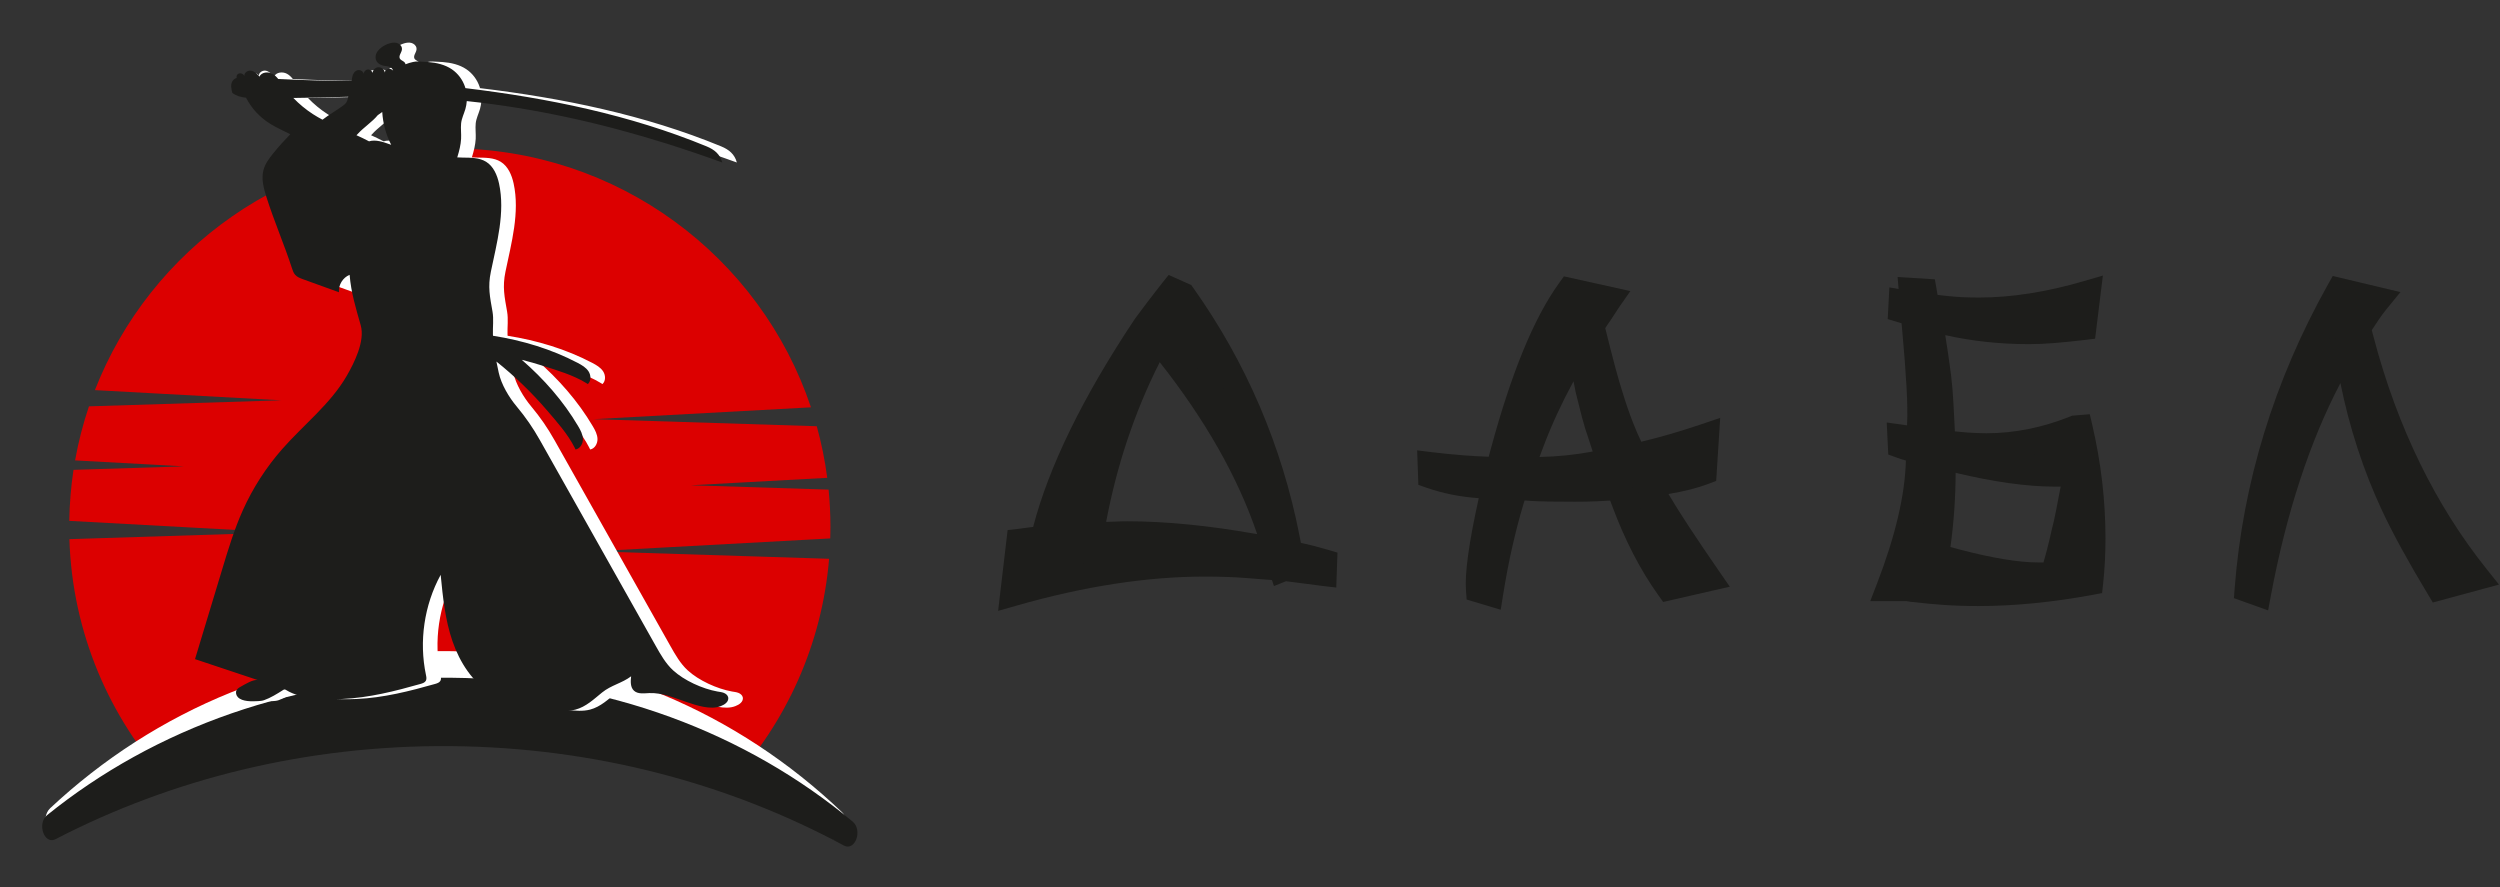 <svg width="124" height="44" viewBox="0 0 124 44" fill="none" xmlns="http://www.w3.org/2000/svg">
<rect x="0" y="0" width="124" height="44" fill="#333333" stroke="none"/>
<g clip-path="url(#clip0_5470_247273)">
<path d="M3.442 26.742C3.587 31.386 5.427 35.604 8.364 38.808C12.067 37.05 16.955 35.98 22.313 35.98C27.67 35.98 32.556 37.049 36.258 38.807C38.988 35.829 40.77 31.974 41.123 27.716L29.436 27.346L41.181 26.706C41.186 26.52 41.19 26.334 41.19 26.147C41.19 25.518 41.159 24.898 41.098 24.285L34.259 24.069L41.031 23.7C40.917 22.827 40.742 21.973 40.511 21.141L29.436 20.791L40.224 20.203C37.725 12.739 30.65 7.358 22.311 7.358C14.294 7.358 7.444 12.333 4.707 19.35L13.954 19.855L4.412 20.155C4.119 21.022 3.888 21.918 3.724 22.836L9.131 23.131L3.646 23.305C3.52 24.132 3.45 24.977 3.436 25.835L13.954 26.409L3.442 26.742Z" fill="#DC0000"/>
<path d="M22.174 36.133C29.173 36.174 35.719 38.174 41.338 41.63C41.886 41.968 42.266 40.765 41.764 40.285C36.606 35.361 29.741 32.339 22.188 32.295C14.62 32.251 7.707 35.205 2.489 40.087C1.982 40.561 2.349 41.767 2.9 41.436C8.568 38.027 15.155 36.093 22.174 36.133Z" fill="white"/>
<path d="M22.372 37.008C29.492 37.071 36.148 38.863 41.858 41.939C42.413 42.239 42.803 41.177 42.293 40.752C37.056 36.38 30.076 33.683 22.393 33.616C14.695 33.55 7.656 36.134 2.339 40.429C1.822 40.846 2.193 41.914 2.755 41.623C8.529 38.632 15.232 36.947 22.372 37.008Z" fill="#1D1D1B"/>
<path d="M36.842 34.584C36.816 34.48 36.724 34.404 36.623 34.366C36.523 34.327 36.415 34.318 36.309 34.299C35.569 34.167 34.656 33.753 34.103 33.243C33.741 32.907 33.493 32.471 33.251 32.041C31.334 28.638 29.418 25.234 27.502 21.829C27.16 21.221 26.792 20.69 26.35 20.16C25.965 19.699 25.588 19.068 25.459 18.478C25.42 18.304 25.382 18.12 25.346 17.932C26.257 18.661 27.102 19.474 27.861 20.36C28.336 20.914 28.881 21.523 29.216 22.182C29.236 22.22 29.254 22.258 29.272 22.295C29.498 22.256 29.64 22.007 29.636 21.777C29.631 21.548 29.518 21.336 29.401 21.139C28.665 19.891 27.695 18.794 26.603 17.845C26.957 17.935 27.308 18.035 27.656 18.145C28.353 18.367 29.14 18.599 29.773 18.983C29.81 19.005 29.845 19.027 29.88 19.05C30.052 18.897 30.041 18.612 29.915 18.419C29.789 18.227 29.581 18.107 29.377 17.999C28.068 17.313 26.635 16.884 25.177 16.654C25.176 16.635 25.174 16.614 25.173 16.594C25.161 16.216 25.218 15.833 25.153 15.46C25.024 14.72 24.914 14.235 25.071 13.476C25.362 12.062 25.791 10.543 25.475 9.097C25.383 8.68 25.201 8.25 24.835 8.024C24.496 7.814 24.072 7.823 23.673 7.816C23.583 7.814 23.493 7.81 23.403 7.806C23.407 7.795 23.411 7.783 23.415 7.772C23.502 7.484 23.578 7.188 23.595 6.886C23.608 6.632 23.57 6.374 23.595 6.121C23.62 5.874 23.737 5.647 23.807 5.408C23.844 5.279 23.867 5.147 23.876 5.014C27.234 5.368 30.552 6.106 33.775 7.119C34.706 7.412 35.63 7.727 36.548 8.06C36.439 7.651 36.161 7.421 35.768 7.259C31.964 5.692 27.904 4.867 23.808 4.371C23.802 4.351 23.797 4.331 23.791 4.312C23.673 3.959 23.442 3.645 23.134 3.436C22.791 3.203 22.37 3.109 21.956 3.077C21.792 3.064 21.63 3.063 21.466 3.05C21.381 3.044 21.297 3.056 21.213 3.074C21.079 3.102 20.954 3.141 20.837 3.188C20.814 3.006 20.538 3.018 20.539 2.831C20.54 2.668 20.694 2.546 20.655 2.369C20.629 2.25 20.522 2.161 20.404 2.129C20.286 2.098 20.16 2.116 20.044 2.151C19.899 2.194 19.764 2.263 19.643 2.353C19.505 2.456 19.381 2.598 19.356 2.769C19.313 3.071 19.551 3.241 19.824 3.272C19.944 3.285 20.077 3.3 20.158 3.388C20.19 3.422 20.209 3.464 20.227 3.507C20.206 3.484 20.181 3.462 20.152 3.446C20.023 3.372 19.817 3.45 19.811 3.6C19.792 3.451 19.647 3.329 19.496 3.335C19.346 3.34 19.211 3.472 19.202 3.622C19.18 3.514 19.066 3.434 18.956 3.447C18.847 3.462 18.758 3.568 18.764 3.677C18.756 3.534 18.58 3.443 18.445 3.487C18.308 3.531 18.221 3.671 18.198 3.812C18.187 3.881 18.175 3.95 18.162 4.019C16.949 4.012 15.736 3.978 14.524 3.917C14.442 3.815 14.35 3.722 14.234 3.66C14.019 3.541 13.694 3.578 13.592 3.801C13.477 3.672 13.349 3.536 13.178 3.506C13.008 3.476 12.803 3.622 12.849 3.788C12.818 3.645 12.604 3.585 12.503 3.691C12.459 3.736 12.449 3.802 12.462 3.863C12.385 3.892 12.316 3.936 12.267 4.005C12.144 4.175 12.194 4.408 12.248 4.61C12.453 4.763 12.683 4.823 12.927 4.846C13.208 5.386 13.617 5.834 14.17 6.168C14.475 6.352 14.806 6.492 15.121 6.659C14.827 6.96 14.545 7.274 14.279 7.602C14.074 7.855 13.873 8.124 13.791 8.439C13.675 8.879 13.804 9.343 13.941 9.776C14.319 10.974 14.818 12.113 15.205 13.303C15.243 13.419 15.283 13.539 15.364 13.63C15.464 13.744 15.613 13.799 15.755 13.851C16.349 14.066 16.942 14.28 17.536 14.495C17.503 14.135 17.729 13.767 18.065 13.631C18.137 14.518 18.378 15.297 18.616 16.136C18.836 16.912 18.303 17.986 17.918 18.649C17.108 20.045 15.788 21.062 14.721 22.275C13.924 23.181 13.264 24.206 12.77 25.305C12.345 26.252 12.043 27.248 11.744 28.241C11.295 29.725 10.846 31.209 10.397 32.693C11.442 33.042 12.487 33.391 13.531 33.739C13.305 33.663 12.843 33.963 12.654 34.065C12.575 34.107 12.497 34.159 12.456 34.238C12.4 34.348 12.437 34.489 12.522 34.579C12.743 34.812 13.227 34.791 13.514 34.776C13.618 34.771 13.723 34.763 13.821 34.729C14.132 34.621 14.479 34.409 14.757 34.23C14.783 34.213 14.812 34.194 14.844 34.196C14.871 34.197 14.895 34.214 14.918 34.227C15.684 34.697 16.835 34.707 17.702 34.669C19.023 34.611 20.316 34.282 21.582 33.923C21.684 33.894 21.795 33.857 21.846 33.765C21.892 33.681 21.872 33.576 21.852 33.481C21.5 31.808 21.764 30.014 22.581 28.511C22.69 29.622 22.802 30.745 23.166 31.802C23.529 32.858 24.172 33.858 25.131 34.438C26.034 34.983 27.124 35.11 28.176 35.216C28.54 35.254 28.913 35.288 29.267 35.196C29.788 35.06 30.181 34.676 30.587 34.348C31.042 33.98 31.575 33.888 32.028 33.544C31.999 33.796 31.985 34.091 32.173 34.262C32.367 34.437 32.665 34.388 32.927 34.377C33.564 34.352 34.164 34.614 34.755 34.813C35.254 34.982 35.966 35.227 36.474 35.023C36.571 34.984 36.668 34.938 36.742 34.864C36.819 34.793 36.866 34.685 36.842 34.584ZM17.901 5.081C17.854 5.154 17.783 5.208 17.713 5.259C17.389 5.492 17.035 5.694 16.721 5.937C16.559 5.852 16.401 5.761 16.247 5.662C15.893 5.433 15.566 5.163 15.274 4.859C16.182 4.851 17.091 4.828 17.999 4.798C17.995 4.813 17.992 4.828 17.988 4.843C17.968 4.926 17.948 5.01 17.901 5.081ZM19.028 7.01C18.825 6.902 18.617 6.803 18.405 6.708C18.422 6.69 18.439 6.672 18.456 6.655C18.756 6.321 19.186 6.05 19.461 5.712C19.534 5.659 19.61 5.609 19.683 5.555C19.718 6.121 19.867 6.679 20.127 7.183C20.108 7.176 20.089 7.17 20.07 7.163C19.734 7.042 19.355 6.909 19.028 7.01Z" fill="white"/>
<path d="M36.118 34.584C36.092 34.48 36 34.404 35.899 34.366C35.799 34.327 35.691 34.318 35.585 34.299C34.845 34.167 33.932 33.753 33.379 33.243C33.017 32.907 32.769 32.471 32.527 32.041C30.61 28.638 28.694 25.234 26.778 21.829C26.436 21.221 26.068 20.69 25.626 20.16C25.24 19.699 24.864 19.068 24.735 18.478C24.696 18.304 24.658 18.12 24.622 17.932C25.533 18.661 26.378 19.474 27.137 20.36C27.612 20.914 28.157 21.523 28.492 22.182C28.512 22.22 28.53 22.258 28.547 22.295C28.774 22.256 28.916 22.007 28.912 21.777C28.907 21.548 28.794 21.336 28.677 21.139C27.941 19.891 26.971 18.794 25.879 17.845C26.233 17.935 26.584 18.035 26.932 18.145C27.629 18.367 28.416 18.599 29.049 18.983C29.086 19.005 29.121 19.027 29.156 19.05C29.328 18.897 29.317 18.612 29.191 18.419C29.065 18.227 28.857 18.107 28.653 17.999C27.344 17.313 25.911 16.884 24.453 16.654C24.452 16.635 24.45 16.614 24.449 16.594C24.437 16.216 24.493 15.833 24.429 15.46C24.3 14.72 24.189 14.235 24.347 13.476C24.638 12.062 25.067 10.543 24.751 9.097C24.659 8.68 24.476 8.25 24.111 8.024C23.772 7.814 23.348 7.823 22.948 7.816C22.858 7.814 22.768 7.81 22.679 7.806C22.683 7.795 22.687 7.783 22.69 7.772C22.778 7.484 22.854 7.188 22.87 6.886C22.884 6.632 22.846 6.374 22.871 6.121C22.896 5.874 23.013 5.647 23.083 5.408C23.12 5.279 23.143 5.147 23.152 5.014C26.51 5.368 29.828 6.106 33.051 7.119C33.982 7.412 34.906 7.727 35.824 8.06C35.715 7.651 35.437 7.421 35.044 7.259C31.24 5.692 27.18 4.867 23.084 4.371C23.078 4.351 23.073 4.331 23.067 4.312C22.949 3.959 22.718 3.645 22.41 3.436C22.067 3.203 21.646 3.109 21.232 3.077C21.068 3.064 20.906 3.063 20.742 3.05C20.657 3.044 20.573 3.056 20.489 3.074C20.355 3.102 20.23 3.141 20.113 3.188C20.09 3.006 19.814 3.018 19.814 2.831C19.815 2.668 19.97 2.546 19.931 2.369C19.904 2.25 19.798 2.161 19.68 2.129C19.562 2.098 19.436 2.116 19.32 2.151C19.175 2.194 19.04 2.263 18.919 2.353C18.781 2.456 18.657 2.598 18.632 2.769C18.589 3.071 18.827 3.241 19.1 3.272C19.22 3.285 19.353 3.3 19.434 3.388C19.466 3.422 19.485 3.464 19.503 3.507C19.482 3.484 19.457 3.462 19.428 3.446C19.298 3.372 19.093 3.45 19.087 3.6C19.068 3.451 18.923 3.329 18.772 3.335C18.622 3.34 18.487 3.472 18.478 3.622C18.456 3.514 18.342 3.434 18.232 3.447C18.123 3.462 18.034 3.568 18.04 3.677C18.032 3.534 17.856 3.443 17.72 3.487C17.584 3.531 17.497 3.671 17.474 3.812C17.463 3.881 17.451 3.95 17.438 4.019C16.225 4.012 15.012 3.978 13.8 3.917C13.718 3.815 13.626 3.722 13.51 3.66C13.294 3.541 12.969 3.578 12.868 3.801C12.753 3.672 12.625 3.536 12.454 3.506C12.284 3.476 12.079 3.622 12.125 3.788C12.093 3.645 11.88 3.585 11.779 3.691C11.735 3.736 11.725 3.802 11.738 3.863C11.661 3.892 11.592 3.936 11.543 4.005C11.42 4.175 11.47 4.408 11.524 4.61C11.729 4.763 11.959 4.823 12.203 4.846C12.484 5.386 12.893 5.834 13.446 6.168C13.751 6.352 14.081 6.492 14.397 6.659C14.103 6.96 13.821 7.274 13.555 7.602C13.35 7.855 13.149 8.124 13.067 8.439C12.951 8.879 13.08 9.343 13.216 9.776C13.595 10.974 14.094 12.113 14.481 13.303C14.519 13.419 14.559 13.539 14.64 13.63C14.74 13.744 14.889 13.799 15.03 13.851C15.625 14.066 16.218 14.28 16.812 14.495C16.779 14.135 17.005 13.767 17.341 13.631C17.413 14.518 17.654 15.297 17.892 16.136C18.112 16.912 17.579 17.986 17.194 18.649C16.384 20.045 15.063 21.062 13.996 22.275C13.2 23.181 12.54 24.206 12.046 25.305C11.621 26.252 11.319 27.248 11.02 28.241C10.571 29.725 10.122 31.209 9.673 32.693C10.718 33.042 11.763 33.391 12.807 33.739C12.581 33.663 12.119 33.963 11.93 34.065C11.851 34.107 11.773 34.159 11.732 34.238C11.676 34.348 11.713 34.489 11.798 34.579C12.019 34.812 12.503 34.791 12.79 34.776C12.894 34.771 12.999 34.763 13.097 34.729C13.408 34.621 13.755 34.409 14.033 34.23C14.059 34.213 14.088 34.194 14.12 34.196C14.147 34.197 14.171 34.214 14.194 34.227C14.96 34.697 16.111 34.707 16.978 34.669C18.299 34.611 19.592 34.282 20.858 33.923C20.96 33.894 21.071 33.857 21.122 33.765C21.169 33.681 21.148 33.576 21.128 33.481C20.776 31.808 21.039 30.014 21.857 28.511C21.966 29.622 22.078 30.745 22.442 31.802C22.805 32.858 23.448 33.858 24.407 34.438C25.31 34.983 26.4 35.11 27.452 35.216C27.816 35.254 28.189 35.288 28.542 35.196C29.064 35.06 29.457 34.676 29.863 34.348C30.318 33.98 30.85 33.888 31.304 33.544C31.275 33.796 31.26 34.091 31.449 34.262C31.642 34.437 31.941 34.388 32.203 34.377C32.84 34.352 33.44 34.614 34.031 34.813C34.53 34.982 35.242 35.227 35.75 35.023C35.847 34.984 35.944 34.938 36.018 34.864C36.096 34.793 36.142 34.685 36.118 34.584ZM17.177 5.081C17.13 5.154 17.059 5.208 16.989 5.259C16.665 5.492 16.311 5.694 15.996 5.937C15.835 5.852 15.676 5.761 15.523 5.662C15.169 5.433 14.842 5.163 14.55 4.859C15.458 4.851 16.366 4.828 17.275 4.798C17.271 4.813 17.268 4.828 17.264 4.843C17.244 4.926 17.224 5.01 17.177 5.081ZM18.304 7.01C18.101 6.902 17.893 6.803 17.681 6.708C17.698 6.69 17.715 6.672 17.732 6.655C18.032 6.321 18.462 6.05 18.737 5.712C18.81 5.659 18.886 5.609 18.959 5.555C18.994 6.121 19.143 6.679 19.403 7.183C19.384 7.176 19.365 7.17 19.346 7.163C19.01 7.042 18.631 6.909 18.304 7.01Z" fill="#1D1D1B"/>
<path d="M50.258 29.419L50.558 26.87C50.67 26.858 50.811 26.839 50.979 26.814C51.147 26.789 51.35 26.764 51.587 26.738L51.755 26.72L51.867 26.289C52.628 23.365 54.269 20.01 56.789 16.223L56.826 16.167L57.444 15.342C57.582 15.167 57.709 15.002 57.828 14.845C57.947 14.689 58.055 14.549 58.155 14.424L58.66 14.649C61.243 18.285 62.965 22.303 63.826 26.701L63.975 27.47H64.013L64.611 27.601C64.898 27.663 65.254 27.757 65.678 27.882L65.659 28.426C65.447 28.401 65.185 28.366 64.873 28.323C64.561 28.279 64.193 28.232 63.769 28.182H63.675L63.582 28.219L63.563 28.163L61.879 28.032C61.567 28.007 61.233 27.988 60.879 27.975C60.523 27.963 60.152 27.957 59.765 27.957C56.833 27.957 53.664 28.445 50.258 29.419ZM62.404 27.151L63.302 27.32L63.04 26.515C62.004 23.34 60.158 20.142 57.5 16.918L57.407 16.805L57.088 17.405C56.39 18.743 55.788 20.17 55.283 21.689C54.778 23.207 54.381 24.822 54.094 26.534H54.469C54.631 26.534 54.874 26.528 55.199 26.515C55.523 26.503 55.767 26.497 55.929 26.497C57.837 26.495 59.996 26.714 62.404 27.151Z" fill="#1D1D1B"/>
<path d="M49.507 30.299L49.978 26.29L50.487 26.234C50.592 26.222 50.724 26.204 50.883 26.181C50.991 26.165 51.111 26.15 51.244 26.134L51.246 26.128C52.021 23.15 53.706 19.698 56.254 15.87L56.312 15.785L56.929 14.96C57.073 14.776 57.199 14.613 57.316 14.459C57.437 14.299 57.55 14.154 57.654 14.025L57.964 13.638L59.085 14.137L59.187 14.28C61.81 17.973 63.584 22.112 64.458 26.58L64.526 26.928L64.752 26.977C65.051 27.042 65.425 27.141 65.862 27.269L66.339 27.409L66.279 29.142L65.585 29.062C65.369 29.037 65.102 29.002 64.784 28.957C64.5 28.917 64.166 28.875 63.785 28.829L63.188 29.068L63.088 28.77L61.829 28.672C61.525 28.648 61.201 28.629 60.855 28.617C60.507 28.604 60.143 28.598 59.765 28.598C56.908 28.598 53.769 29.081 50.436 30.035L49.507 30.299ZM51.138 27.437L51.007 28.549C53.889 27.79 56.629 27.379 59.173 27.323C58.017 27.198 56.932 27.135 55.928 27.135C55.771 27.135 55.536 27.142 55.222 27.152C54.887 27.166 54.636 27.172 54.468 27.172H53.335L53.46 26.427C53.751 24.691 54.158 23.029 54.672 21.486C54.829 21.014 54.996 20.547 55.173 20.09C53.886 22.408 52.987 24.538 52.489 26.449L52.266 27.306L51.658 27.374C51.459 27.396 51.286 27.417 51.138 27.437ZM55.929 25.856C57.824 25.856 59.986 26.07 62.356 26.493C61.407 23.689 59.783 20.825 57.523 17.965C56.901 19.189 56.353 20.509 55.894 21.889C55.476 23.146 55.13 24.487 54.864 25.886C54.958 25.883 55.061 25.879 55.175 25.875C55.51 25.861 55.761 25.856 55.929 25.856ZM57.668 16.115L57.996 16.51C59.623 18.483 60.961 20.467 61.997 22.441C61.097 19.903 59.864 17.503 58.312 15.27C58.199 15.418 58.078 15.574 57.95 15.738L57.668 16.115Z" fill="#1D1D1B"/>
<path d="M73.916 29.419L73.355 29.25C73.292 28.426 73.517 26.876 74.029 24.602L74.141 24.096H74.122C72.999 24.096 71.952 23.927 70.978 23.59L70.96 23.065C71.471 23.128 72.008 23.181 72.569 23.225C73.13 23.269 73.716 23.297 74.328 23.309L74.571 22.41C75.57 18.735 76.661 16.074 77.846 14.425L79.793 14.856C79.705 14.981 79.615 15.118 79.521 15.268C79.428 15.418 79.318 15.581 79.193 15.755L78.931 16.168L78.95 16.243C79.349 17.868 79.648 18.986 79.848 19.598C80.023 20.172 80.206 20.707 80.4 21.201C80.593 21.694 80.795 22.141 81.007 22.541L81.045 22.634H81.101C82.149 22.41 83.321 22.078 84.619 21.641L84.507 23.402C83.883 23.64 83.06 23.827 82.037 23.965L81.756 24.002V24.021C82.192 24.895 83.185 26.451 84.731 28.688L82.766 29.137C81.917 27.95 81.188 26.538 80.577 24.901L80.296 24.152L80.071 24.17C79.771 24.195 79.46 24.214 79.136 24.227C78.811 24.239 78.474 24.245 78.126 24.245C77.602 24.245 77.162 24.243 76.806 24.236C76.451 24.23 76.179 24.221 75.992 24.208L75.15 24.152L74.944 24.827C74.745 25.489 74.557 26.205 74.383 26.973C74.209 27.742 74.053 28.558 73.916 29.419ZM75.975 21.865L75.432 23.308H76.012C77.184 23.308 78.307 23.196 79.38 22.971L79.829 22.878L79.417 21.603C79.293 21.253 79.181 20.887 79.08 20.506C78.98 20.125 78.881 19.728 78.781 19.316C78.731 19.078 78.675 18.784 78.613 18.434C78.55 18.085 78.469 17.672 78.369 17.198L78.35 17.104L78.088 17.535C77.216 19.011 76.51 20.454 75.975 21.865Z" fill="#1D1D1B"/>
<path d="M74.436 30.244L72.746 29.737L72.713 29.299C72.648 28.434 72.854 26.932 73.346 24.709C72.434 24.647 71.572 24.474 70.766 24.195L70.351 24.05L70.291 22.338L71.038 22.43C71.54 22.491 72.072 22.544 72.619 22.586C73.011 22.616 73.419 22.639 73.839 22.654L73.95 22.242C74.978 18.458 76.081 15.779 77.323 14.051L77.57 13.707L80.866 14.438L80.32 15.22C80.238 15.336 80.154 15.465 80.067 15.605C79.967 15.765 79.85 15.938 79.718 16.125L79.621 16.278C79.992 17.781 80.274 18.829 80.46 19.4C80.633 19.97 80.813 20.493 80.999 20.967C81.13 21.304 81.267 21.619 81.408 21.909C82.316 21.695 83.325 21.402 84.414 21.034L85.322 20.727L85.123 23.852L84.737 24C84.198 24.204 83.546 24.37 82.756 24.503C83.282 25.396 84.121 26.676 85.262 28.324L85.798 29.1L82.493 29.857L82.243 29.508C81.366 28.281 80.603 26.806 79.975 25.124L79.864 24.828C79.636 24.843 79.402 24.856 79.161 24.866C78.829 24.878 78.484 24.885 78.126 24.885C77.598 24.885 77.154 24.881 76.796 24.876C76.427 24.87 76.145 24.86 75.951 24.846L75.618 24.824L75.561 25.012C75.367 25.658 75.182 26.365 75.012 27.114C74.841 27.863 74.687 28.672 74.552 29.519L74.436 30.244ZM80.73 23.475L81.18 24.679C81.71 26.098 82.338 27.354 83.05 28.417L83.67 28.275C82.399 26.412 81.583 25.109 81.182 24.305L81.115 24.171V23.461L81.953 23.331C82.72 23.228 83.371 23.096 83.894 22.936L83.919 22.542C82.953 22.845 82.054 23.085 81.238 23.26L81.046 23.275H80.633L80.66 23.359L79.708 23.558C79.813 23.551 79.916 23.543 80.018 23.535L80.73 23.475ZM76.576 22.091L76.36 22.666C77.269 22.647 78.154 22.556 78.998 22.395L78.805 21.799C78.681 21.453 78.562 21.066 78.458 20.667C78.357 20.284 78.257 19.883 78.156 19.466C78.12 19.299 78.085 19.115 78.046 18.912C77.463 19.988 76.969 21.055 76.576 22.091ZM78.131 15.143C77.276 16.453 76.46 18.361 75.696 20.832C76.195 19.646 76.812 18.431 77.535 17.21L78.657 15.364L78.663 15.394C78.691 15.353 78.718 15.315 78.743 15.279L78.131 15.143Z" fill="#1D1D1B"/>
<path d="M98.153 29.419C97.529 29.419 96.943 29.401 96.394 29.363C96.219 29.35 96.001 29.331 95.739 29.306C95.477 29.281 95.171 29.25 94.822 29.212L94.617 29.175H93.7C94.686 26.626 95.179 24.433 95.179 22.596V22.334L95.085 22.315C94.961 22.29 94.83 22.258 94.692 22.221C94.555 22.184 94.418 22.14 94.281 22.09L94.262 21.697L95.198 21.828L95.235 21.059C95.26 20.584 95.25 19.953 95.207 19.165C95.163 18.378 95.091 17.435 94.991 16.335L94.916 15.548L94.299 15.36L94.317 15.004L94.878 15.097L94.822 14.422L95.422 14.46L95.552 15.209L96.582 15.321C96.819 15.347 97.068 15.365 97.331 15.378C97.593 15.391 97.873 15.396 98.173 15.396C99.832 15.396 101.622 15.115 103.543 14.553L103.338 16.222C102.814 16.284 102.327 16.334 101.878 16.371C101.429 16.409 101.01 16.428 100.624 16.428C98.965 16.428 97.38 16.222 95.871 15.81L95.664 15.753L95.683 15.828C95.808 16.415 95.957 17.365 96.132 18.677C96.182 19.102 96.219 19.542 96.244 19.998C96.269 20.455 96.294 20.939 96.319 21.451L96.338 21.975H96.431C96.817 22.025 97.186 22.063 97.535 22.088C97.884 22.113 98.215 22.125 98.527 22.125C99.999 22.125 101.465 21.832 102.925 21.244L103.15 21.225C103.362 22.138 103.52 23.05 103.627 23.962C103.733 24.874 103.785 25.787 103.785 26.698C103.785 27.46 103.748 28.185 103.673 28.873C101.715 29.238 99.875 29.419 98.153 29.419ZM101.11 28.538H101.858L101.989 28.014C102.039 27.851 102.098 27.636 102.167 27.367C102.235 27.099 102.313 26.771 102.401 26.383C102.463 26.145 102.532 25.84 102.607 25.465C102.682 25.09 102.769 24.634 102.869 24.096L102.944 23.421L102.738 23.458C102.675 23.471 102.572 23.48 102.429 23.486C102.285 23.493 102.107 23.495 101.896 23.495C100.461 23.495 98.69 23.227 96.581 22.689L96.356 22.633V23.345C96.356 24.757 96.25 26.138 96.038 27.487L96.019 27.599L97.067 27.881C98.74 28.32 100.087 28.538 101.11 28.538Z" fill="#1D1D1B"/>
<path d="M98.153 30.06C97.514 30.06 96.907 30.04 96.349 30.001C96.169 29.989 95.945 29.97 95.677 29.944C95.413 29.919 95.104 29.887 94.753 29.849L94.558 29.816H92.764L93.1 28.945C94.008 26.595 94.49 24.543 94.532 22.841C94.529 22.84 94.524 22.839 94.52 22.838C94.367 22.797 94.212 22.747 94.058 22.691L93.658 22.545L93.581 20.956L94.588 21.097L94.591 21.028C94.615 20.576 94.606 19.962 94.564 19.202C94.52 18.413 94.448 17.468 94.35 16.393L94.316 16.035L93.63 15.827L93.713 14.255L94.17 14.332L94.121 13.74L95.969 13.854L96.104 14.628L96.653 14.688C96.876 14.711 97.112 14.729 97.362 14.741C97.615 14.753 97.885 14.758 98.174 14.758C99.765 14.758 101.51 14.484 103.364 13.942L104.303 13.667L103.917 16.8L103.417 16.86C102.894 16.922 102.396 16.973 101.935 17.012C101.471 17.051 101.031 17.07 100.627 17.07C99.2 17.07 97.81 16.92 96.484 16.623C96.573 17.155 96.667 17.808 96.772 18.596C96.824 19.039 96.863 19.496 96.889 19.966C96.914 20.416 96.939 20.893 96.963 21.397C97.178 21.421 97.386 21.44 97.584 21.453C97.915 21.477 98.233 21.489 98.53 21.489C99.913 21.489 101.312 21.208 102.687 20.655L102.777 20.618L103.653 20.545L103.779 21.085C103.995 22.017 104.16 22.961 104.268 23.892C104.377 24.826 104.432 25.771 104.432 26.702C104.432 27.483 104.393 28.238 104.316 28.945L104.264 29.418L103.794 29.505C101.805 29.873 99.908 30.06 98.153 30.06ZM94.915 28.579C95.252 28.616 95.547 28.646 95.801 28.671C96.056 28.695 96.27 28.713 96.44 28.726C96.938 28.76 97.48 28.778 98.052 28.781C97.688 28.7 97.306 28.607 96.904 28.503L95.292 28.07L95.405 27.387C95.561 26.39 95.659 25.361 95.697 24.319C95.522 25.596 95.162 27.007 94.621 28.537L94.731 28.548L94.915 28.579ZM103.134 26.08C103.095 26.255 103.058 26.411 103.023 26.545C102.94 26.917 102.86 27.25 102.79 27.523C102.718 27.806 102.656 28.03 102.605 28.2L102.55 28.418C102.726 28.391 102.903 28.362 103.079 28.332C103.122 27.81 103.143 27.264 103.143 26.702C103.143 26.495 103.14 26.287 103.134 26.08ZM96.742 27.132L97.236 27.265C98.843 27.686 100.147 27.898 101.111 27.898H101.357L101.366 27.86C101.423 27.672 101.479 27.466 101.545 27.209C101.612 26.946 101.689 26.624 101.774 26.244C101.839 25.998 101.905 25.702 101.977 25.34C102.044 25.004 102.122 24.602 102.209 24.134C102.114 24.136 102.01 24.136 101.897 24.136C100.549 24.136 98.904 23.907 97 23.453C96.995 24.697 96.908 25.932 96.742 27.132ZM99.82 22.696C100.583 22.802 101.276 22.856 101.896 22.856C102.096 22.856 102.265 22.854 102.402 22.848C102.498 22.844 102.569 22.84 102.613 22.832L102.81 22.796C102.767 22.541 102.719 22.285 102.667 22.031C101.725 22.367 100.773 22.59 99.82 22.696ZM102.788 15.424C102.213 15.569 101.649 15.688 101.095 15.781C101.329 15.771 101.572 15.757 101.824 15.736C102.121 15.711 102.434 15.681 102.761 15.645L102.788 15.424Z" fill="#1D1D1B"/>
<path d="M112.005 29.419L111.481 29.232C111.88 24.059 113.396 19.122 116.028 14.424L117.919 14.873C117.807 15.011 117.7 15.149 117.6 15.286C117.5 15.424 117.407 15.561 117.319 15.698L116.945 16.261L117.113 16.898C118.311 21.447 120.22 25.358 122.839 28.632L120.968 29.138C119.982 27.502 119.234 26.133 118.722 25.033C117.686 22.809 116.956 20.428 116.532 17.891L116.402 17.142L116.234 17.423C114.313 20.623 112.903 24.621 112.005 29.419Z" fill="#1D1D1B"/>
<path d="M112.498 30.276L110.802 29.669L110.839 29.183C111.243 23.941 112.8 18.87 115.466 14.112L115.704 13.689L119.062 14.488L118.417 15.277C118.313 15.405 118.213 15.533 118.121 15.661C118.029 15.788 117.942 15.914 117.863 16.041L117.64 16.376L117.735 16.735C118.905 21.177 120.791 25.046 123.343 28.234L123.951 28.995L120.667 29.884L120.418 29.468C119.425 27.82 118.659 26.418 118.14 25.303C117.223 23.334 116.533 21.218 116.085 19.002C114.561 21.908 113.404 25.443 112.637 29.538L112.498 30.276ZM118.34 22.383C118.625 23.199 118.947 23.994 119.307 24.764C119.762 25.745 120.423 26.964 121.272 28.394L121.746 28.265C120.419 26.485 119.281 24.519 118.34 22.383ZM116.355 15.16C115.46 16.806 114.702 18.488 114.082 20.202C114.571 19.093 115.104 18.056 115.682 17.095L116.738 15.329L116.75 15.396L116.784 15.345C116.798 15.321 116.814 15.298 116.83 15.272L116.355 15.16Z" fill="#1D1D1B"/>
</g>
<defs>
<clipPath id="clip0_5470_247273">
<rect width="122" height="40" fill="white" transform="translate(2 2)"/>
</clipPath>
</defs>
</svg>
